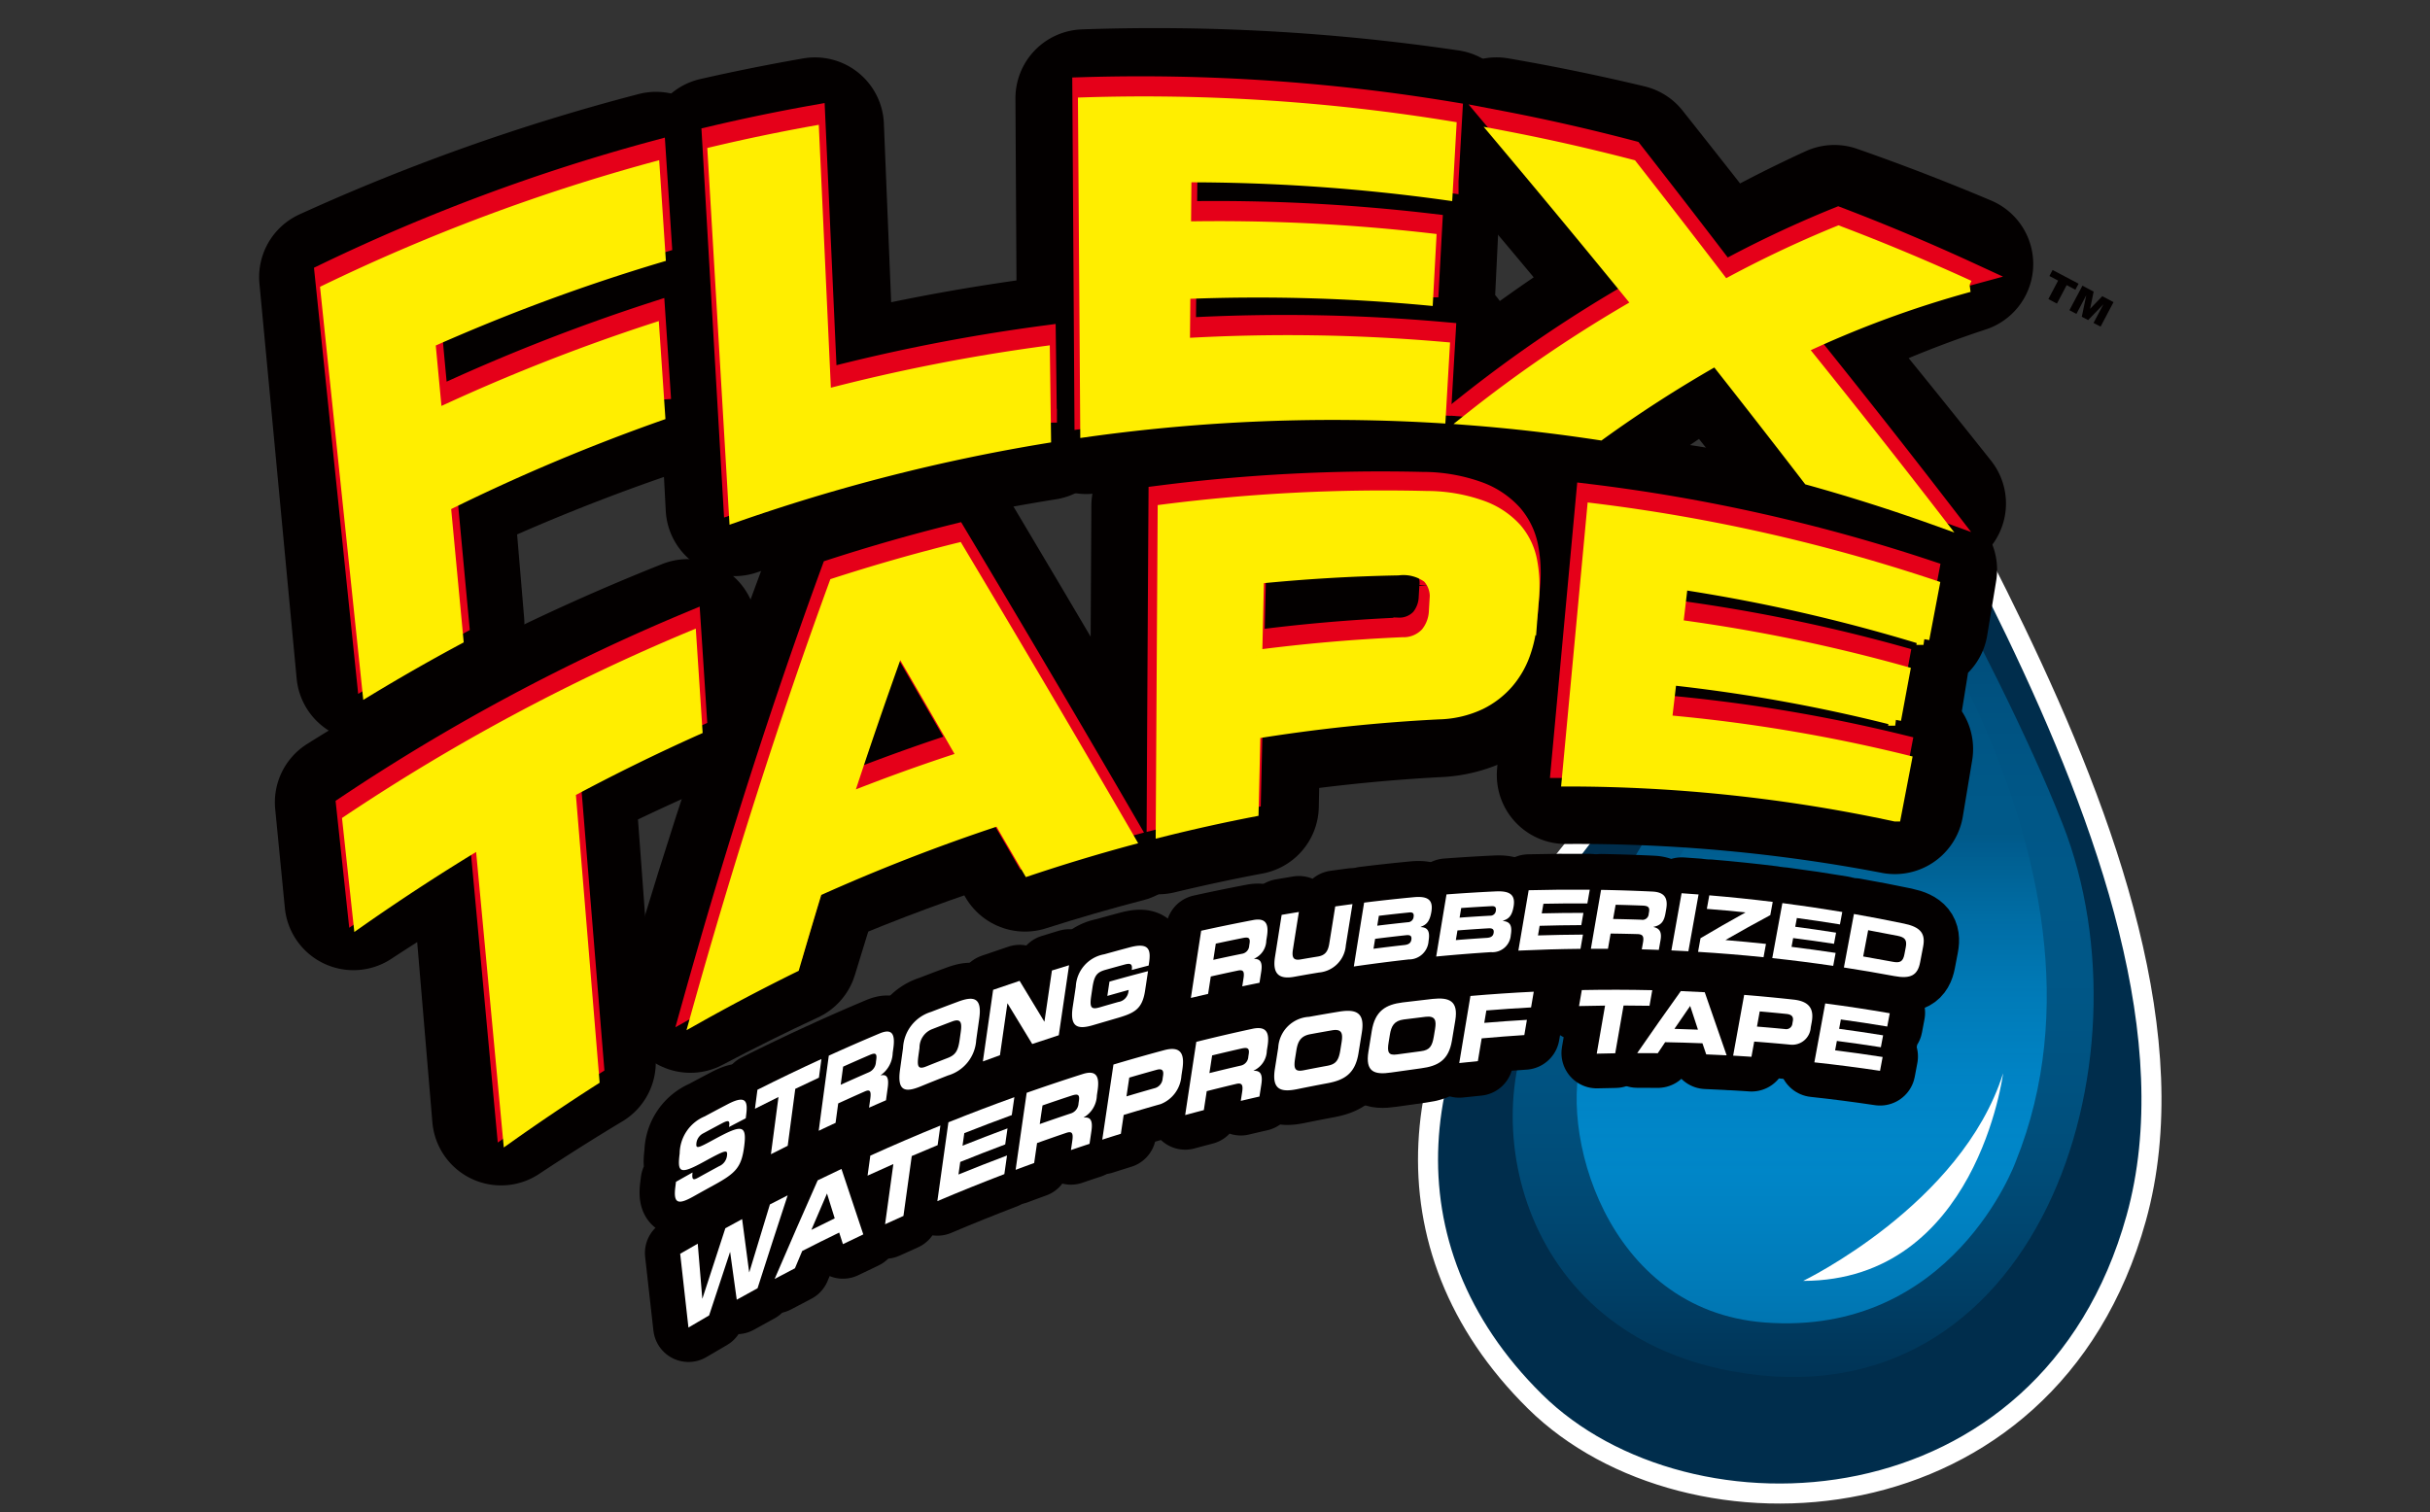 <svg xmlns="http://www.w3.org/2000/svg" xmlns:xlink="http://www.w3.org/1999/xlink" width="241" height="150" viewBox="0 0 241 150">
  <rect x="0" y="0" width="241" height="150" fill="#333333" stroke="none"/>
  <defs>
    <linearGradient id="linear-gradient" x1="0.5" y1="1" x2="0.5" gradientUnits="objectBoundingBox">
      <stop offset="0.193" stop-color="#00a1ed"/>
      <stop offset="0.244" stop-color="#009be5"/>
      <stop offset="0.318" stop-color="#008dd2"/>
      <stop offset="0.406" stop-color="#0077b2"/>
      <stop offset="0.506" stop-color="#005786"/>
      <stop offset="0.608" stop-color="#003151"/>
    </linearGradient>
    <linearGradient id="linear-gradient-2" x1="0.5" y1="1" x2="0.5" gradientUnits="objectBoundingBox">
      <stop offset="0" stop-color="#002c4c"/>
      <stop offset="0.052" stop-color="#003d63"/>
      <stop offset="0.142" stop-color="#005686"/>
      <stop offset="0.233" stop-color="#006aa1"/>
      <stop offset="0.325" stop-color="#0078b5"/>
      <stop offset="0.419" stop-color="#0081c1"/>
      <stop offset="0.515" stop-color="#0084c5"/>
      <stop offset="0.603" stop-color="#0081c1"/>
      <stop offset="0.692" stop-color="#0078b5"/>
      <stop offset="0.78" stop-color="#0069a1"/>
      <stop offset="0.868" stop-color="#005584"/>
      <stop offset="0.955" stop-color="#003b61"/>
      <stop offset="1" stop-color="#002c4c"/>
    </linearGradient>
    <clipPath id="clip-flex-tape">
      <rect width="241" height="150"/>
    </clipPath>
  </defs>
  <g id="flex-tape" clip-path="url(#clip-flex-tape)">
    <g id="Group_1143" data-name="Group 1143" transform="translate(-16.416 -162.18)">
      <g id="Group_1130" data-name="Group 1130" transform="translate(219.573 188.964)">
        <g id="Group_1129" data-name="Group 1129" transform="translate(0 0)">
          <path id="Path_6521" data-name="Path 6521" d="M527.8,221.487l2.577,1.36-.318.6-.864-.456-.966,1.83-.849-.448.967-1.832-.863-.456Z" transform="translate(-527.386 -221.487)" fill="#030000"/>
          <path id="Path_6522" data-name="Path 6522" d="M534.517,225.854l1.112.588-.349,1.707,1.206-1.254,1.115.589-1.284,2.431-.7-.366.981-1.854-1.513,1.572-.63-.332.445-2.136-.98,1.855-.693-.366Z" transform="translate(-531.145 -224.296)" fill="#030000"/>
        </g>
      </g>
      <g id="Group_1131" data-name="Group 1131" transform="translate(158.043 183.41)">
        <path id="Path_6523" data-name="Path 6523" d="M366.117,272.825c-13.272,15.089-16.18,35.45-.545,50.9,15.178,15,50.883,13.24,59.629-18.179,9.817-35.269-31.269-86.9-31.633-99.624C393.568,205.924,391.268,244.23,366.117,272.825Z" transform="translate(-354.966 -205.924)" fill="#002d4c" stroke="#fff" stroke-linecap="round" stroke-linejoin="round" stroke-width="1.987"/>
        <path id="Path_6524" data-name="Path 6524" d="M423.951,287.943s28.087,34.462,15.86,64.754c0,0-6.262,17.356-24.883,15.945-15.879-1.2-20.6-19.335-17.975-26.877C401.759,327.956,419.483,302.69,423.951,287.943Z" transform="translate(-381.531 -258.674)" fill="url(#linear-gradient)"/>
        <path id="Path_6525" data-name="Path 6525" d="M393.983,293.548s-9.193,15.72-11.859,19.234c-7.411,9.763-4.4,33.343,18.131,37.487,30.352,5.583,41.995-30.814,32.8-54.266-6.853-17.487-22.714-44.147-22.714-44.147S397.844,286.367,393.983,293.548Z" transform="translate(-370.107 -235.464)" opacity="0.5" fill="url(#linear-gradient-2)"/>
        <path id="Path_6526" data-name="Path 6526" d="M479.047,444.814s-2.6,20.567-19.829,20.592C459.217,465.406,474.931,457.836,479.047,444.814Z" transform="translate(-422.014 -359.564)" fill="#fff"/>
      </g>
      <g id="Group_1142" data-name="Group 1142" transform="translate(48.778 170.918)">
        <g id="Group_1133" data-name="Group 1133" transform="translate(0.173 0.883)">
          <g id="Group_1132" data-name="Group 1132">
            <path id="Path_6527" data-name="Path 6527" d="M49.262,202.658a200.206,200.206,0,0,1,32.525-11.543q.26,4.367.519,8.734a200.049,200.049,0,0,0-22.87,8.042q.3,3.578.606,7.157a201.019,201.019,0,0,1,21.591-8.092q.256,4.228.513,8.456a202.381,202.381,0,0,0-21.35,8.542L61.9,237.048q-4.508,2.282-8.947,4.8Q51.109,222.255,49.262,202.658Z" transform="translate(-49.262 -184.791)" fill="#030000" stroke="#030000" stroke-linejoin="round" stroke-width="13.67"/>
            <path id="Path_6528" data-name="Path 6528" d="M156.96,183.519q4.909-1.116,9.863-1.978.529,12.974,1.057,25.948a192.913,192.913,0,0,1,21.677-4.133q.049,4.218.1,8.436a193.866,193.866,0,0,0-30.812,7.539Q157.9,201.425,156.96,183.519Z" transform="translate(-118.527 -178.633)" fill="#030000" stroke="#030000" stroke-linejoin="round" stroke-width="13.67"/>
            <path id="Path_6529" data-name="Path 6529" d="M259.452,173.517a199.126,199.126,0,0,1,36.128,2.022l-.34,6.7a196.482,196.482,0,0,0-25.755-1.524q-.022,2.521-.045,5.042a194.1,194.1,0,0,1,24.218.969l-.291,6.015a191.544,191.544,0,0,0-23.985-.464q-.022,2.521-.045,5.042a189.6,189.6,0,0,1,25.7.209q-.18,3.464-.359,6.929a187.5,187.5,0,0,0-35.042,1.491Q259.545,189.734,259.452,173.517Z" transform="translate(-184.444 -173.393)" fill="#030000" stroke="#030000" stroke-linejoin="round" stroke-width="13.67"/>
            <path id="Path_6530" data-name="Path 6530" d="M382.881,198.088q-6.752-8.174-13.873-16.556,6.555,1.126,13.094,2.692,4.727,5.954,9.272,11.8a122.235,122.235,0,0,1,11.136-5.8q6.473,2.262,12.889,4.972a112.723,112.723,0,0,0-16.379,6.86q7.058,8.561,13.676,16.9-6.355-2.094-12.777-3.723-4.562-5.809-9.332-11.748-5.763,3.493-11.371,7.707-6.481-.891-12.983-1.325A146.665,146.665,0,0,1,382.881,198.088Z" transform="translate(-253.12 -178.628)" fill="#030000" stroke="#030000" stroke-linejoin="round" stroke-width="13.67"/>
            <path id="Path_6531" data-name="Path 6531" d="M53.637,338.312a210.653,210.653,0,0,1,34.118-17.29l.532,9.026q-6.368,2.7-12.631,5.875,1.044,14.092,2.088,28.185-4.284,2.573-8.51,5.373-1.213-14.406-2.427-28.812-6.173,3.5-12.212,7.46Q54.116,343.22,53.637,338.312Z" transform="translate(-52.076 -268.34)" fill="#030000" stroke="#030000" stroke-linejoin="round" stroke-width="13.67"/>
            <path id="Path_6532" data-name="Path 6532" d="M164.039,300.838q6.063-1.879,12.19-3.347,8.846,14.846,16.949,28.778-5.026,1.305-10.026,2.9-1.442-2.48-2.906-4.99-9.171,2.886-18.207,6.734-1.163,3.671-2.3,7.409-4.916,2.284-9.774,4.855Q156.525,320.867,164.039,300.838ZM165.069,322q5.78-2.191,11.62-4-3.115-5.422-6.33-10.97Q167.652,314.365,165.069,322Z" transform="translate(-114.029 -253.206)" fill="#030000" stroke="#030000" stroke-linejoin="round" stroke-width="13.67"/>
            <path id="Path_6533" data-name="Path 6533" d="M280.245,284.412a184.8,184.8,0,0,1,26.007-1.452,16.14,16.14,0,0,1,5.55.914,8.2,8.2,0,0,1,3.3,2.19,6.818,6.818,0,0,1,1.522,3.116,13.89,13.89,0,0,1,.22,3.8l-.169,2.376a12.558,12.558,0,0,1-.643,3.135,9.011,9.011,0,0,1-1.6,2.86,8.583,8.583,0,0,1-2.737,2.157,10.1,10.1,0,0,1-4.116.992,178.681,178.681,0,0,0-18.287,1.943q-.08,3.86-.16,7.72-4.538.853-9.063,1.942Q280.16,300.259,280.245,284.412Zm9.21,14.4q7.233-.939,14.483-1.293a3.074,3.074,0,0,0,2.377-1,3.7,3.7,0,0,0,.808-2.189q.029-.557.058-1.114a2.8,2.8,0,0,0-.731-2.261,4.13,4.13,0,0,0-2.979-.747q-6.932.175-13.856.88Q289.536,294.948,289.455,298.808Z" transform="translate(-197.707 -243.847)" fill="#030000" stroke="#030000" stroke-linejoin="round" stroke-width="13.67"/>
            <path id="Path_6534" data-name="Path 6534" d="M395.456,285.761a183.647,183.647,0,0,1,33.722,6.8q-.444,2.7-.888,5.4a179.486,179.486,0,0,0-23.941-4.886l-.429,4.182a176.469,176.469,0,0,1,22.517,4.115q-.39,2.425-.781,4.85a172.822,172.822,0,0,0-22.291-3.557l-.429,4.182a170.18,170.18,0,0,1,23.863,3.5l-.926,5.574a167.229,167.229,0,0,0-32.64-2.988Q394.344,299.347,395.456,285.761Z" transform="translate(-270.484 -245.662)" fill="#030000" stroke="#030000" stroke-linejoin="round" stroke-width="13.67"/>
          </g>
        </g>
        <g id="Group_1135" data-name="Group 1135" transform="translate(0.022)">
          <g id="Group_1134" data-name="Group 1134">
            <path id="Path_6535" data-name="Path 6535" d="M48.84,200.988A188.207,188.207,0,0,1,81.324,188.88l.578,8.807a188.034,188.034,0,0,0-22.833,8.425q.337,3.616.674,7.232a189.158,189.158,0,0,1,21.532-8.479q.286,4.264.571,8.527a190.473,190.473,0,0,0-21.264,8.952q.617,6.616,1.234,13.232-4.472,2.4-8.866,5.048Q50.895,220.806,48.84,200.988Z" transform="translate(-48.84 -182.47)" fill="#e50019" stroke="#e50019" stroke-width="2.333"/>
            <path id="Path_6536" data-name="Path 6536" d="M156.454,181q4.92-1.158,9.892-2.045.589,13.056,1.178,26.111a181.062,181.062,0,0,1,21.69-4.248q.055,4.229.11,8.459a181.8,181.8,0,0,0-30.772,7.806Q157.5,199.044,156.454,181Z" transform="translate(-118.051 -176.088)" fill="#e50019" stroke="#e50019" stroke-width="2.333"/>
            <path id="Path_6537" data-name="Path 6537" d="M259.382,171a188.206,188.206,0,0,1,36.349,2.442l-.38,6.66a185.394,185.394,0,0,0-25.885-1.832q-.025,2.521-.05,5.041a182.948,182.948,0,0,1,24.321,1.226q-.163,2.989-.325,5.977a180.088,180.088,0,0,0-24.06-.685q-.025,2.521-.05,5.041a178.1,178.1,0,0,1,25.761.426l-.4,6.882a175.658,175.658,0,0,0-35.074,1.317Z" transform="translate(-184.249 -170.918)" fill="#e50019" stroke="#e50019" stroke-width="2.333"/>
            <path id="Path_6538" data-name="Path 6538" d="M383.113,197.117q-6.706-8.252-13.824-16.731,6.595,1.258,13.169,2.99,4.708,6.027,9.215,11.935a110.568,110.568,0,0,1,11.288-5.329q6.5,2.482,12.927,5.445a102.4,102.4,0,0,0-16.6,6.075q6.982,8.666,13.471,17.082-6.338-2.3-12.751-4.092-4.489-5.849-9.211-11.843A125.143,125.143,0,0,0,379.313,210q-6.484-1.005-12.992-1.521A133.213,133.213,0,0,1,383.113,197.117Z" transform="translate(-253.026 -177.007)" fill="#e50019" stroke="#e50019" stroke-width="2.333"/>
            <path id="Path_6539" data-name="Path 6539" d="M54.817,337.988a199.115,199.115,0,0,1,33.818-18.141q.3,4.55.592,9.1Q82.9,331.776,76.7,335.1l2.325,28.457q-4.224,2.7-8.383,5.637l-2.7-29.115q-6.1,3.674-12.057,7.837Q55.35,342.953,54.817,337.988Z" transform="translate(-52.684 -266.701)" fill="#e50019" stroke="#e50019" stroke-width="2.333"/>
            <path id="Path_6540" data-name="Path 6540" d="M164.8,298.817q6.042-1.955,12.156-3.474,8.876,14.85,16.923,28.727-4.992,1.352-9.953,3.012-1.436-2.472-2.9-4.975a186.183,186.183,0,0,0-18.066,7.025q-1.136,3.718-2.241,7.506-4.865,2.39-9.665,5.084Q157.391,319.064,164.8,298.817Zm1.129,21.3q5.739-2.288,11.546-4.166-3.116-5.413-6.343-10.96Q168.456,312.385,165.924,320.114Z" transform="translate(-114.577 -250.941)" fill="#e50019" stroke="#e50019" stroke-width="2.333"/>
            <path id="Path_6541" data-name="Path 6541" d="M280.2,282.15a172.746,172.746,0,0,1,25.993-1.346,16.164,16.164,0,0,1,5.542.963,8.236,8.236,0,0,1,3.285,2.21,6.764,6.764,0,0,1,1.5,3.107,13.637,13.637,0,0,1,.189,3.768q-.094,1.176-.189,2.352a12.377,12.377,0,0,1-.667,3.1,8.952,8.952,0,0,1-1.614,2.821,8.582,8.582,0,0,1-2.741,2.121,10.133,10.133,0,0,1-4.1.967,166.33,166.33,0,0,0-18.2,1.935q-.089,3.853-.178,7.706-4.509.875-9,2Q280.1,298,280.2,282.15Zm9.167,14.377q7.209-.946,14.436-1.268a3.075,3.075,0,0,0,2.375-.979,3.679,3.679,0,0,0,.818-2.171q.032-.553.065-1.107a2.774,2.774,0,0,0-.716-2.251,4.136,4.136,0,0,0-2.969-.762q-6.919.133-13.83.832Q289.452,292.674,289.363,296.527Z" transform="translate(-197.512 -241.559)" fill="#e50019" stroke="#e50019" stroke-width="2.333"/>
            <path id="Path_6542" data-name="Path 6542" d="M394.913,284.209a172.291,172.291,0,0,1,33.64,7.546L427.565,297a167.87,167.87,0,0,0-23.843-5.412q-.239,2.058-.478,4.116a164.592,164.592,0,0,1,22.406,4.572q-.435,2.36-.869,4.719a160.769,160.769,0,0,0-22.156-3.969q-.239,2.059-.478,4.117a157.9,157.9,0,0,1,23.693,3.915l-1.03,5.417a154.705,154.705,0,0,0-32.376-3.419Q393.674,297.633,394.913,284.209Z" transform="translate(-269.821 -243.78)" fill="#e50019" stroke="#e50019" stroke-width="2.333"/>
          </g>
        </g>
        <g id="Group_1137" data-name="Group 1137" transform="translate(0 1.408)">
          <g id="Group_1136" data-name="Group 1136">
            <path id="Path_6543" data-name="Path 6543" d="M48.778,205.224a188.522,188.522,0,0,1,32.479-12.158l.586,8.813a188.439,188.439,0,0,0-22.829,8.46q.34,3.619.681,7.236a189.487,189.487,0,0,1,21.527-8.511q.29,4.267.579,8.534a190.794,190.794,0,0,0-21.258,8.984l1.246,13.24q-4.469,2.4-8.861,5.059Z" transform="translate(-48.778 -186.571)" fill="#fe0" stroke="#fe0" stroke-width="1.167"/>
            <path id="Path_6544" data-name="Path 6544" d="M156.377,185.13q4.92-1.166,9.893-2.062.6,13.068,1.2,26.136a181.329,181.329,0,0,1,21.689-4.284l.115,8.469a182.081,182.081,0,0,0-30.766,7.855Z" transform="translate(-117.98 -180.141)" fill="#fe0" stroke="#fe0" stroke-width="1.167"/>
            <path id="Path_6545" data-name="Path 6545" d="M259.317,174.962a188.482,188.482,0,0,1,36.363,2.372l-.378,6.671a185.635,185.635,0,0,0-25.895-1.783q-.024,2.524-.047,5.048a183.127,183.127,0,0,1,24.328,1.18q-.162,2.993-.323,5.987A180.326,180.326,0,0,0,269.3,193.8q-.024,2.524-.047,5.048a178.357,178.357,0,0,1,25.767.377q-.2,3.447-.4,6.893a175.924,175.924,0,0,0-35.078,1.381Q259.429,191.229,259.317,174.962Z" transform="translate(-184.185 -174.865)" fill="#fe0" stroke="#fe0" stroke-width="1.167"/>
            <path id="Path_6546" data-name="Path 6546" d="M383.117,200.863q-6.71-8.249-13.835-16.724,6.6,1.245,13.177,2.963,4.713,6.024,9.223,11.93a111.076,111.076,0,0,1,11.3-5.369q6.5,2.467,12.94,5.415a102.907,102.907,0,0,0-16.617,6.135q6.988,8.661,13.48,17.073-6.343-2.281-12.76-4.063-4.492-5.847-9.217-11.838a125.651,125.651,0,0,0-11.49,7.389q-6.487-.992-13-1.495A133.749,133.749,0,0,1,383.117,200.863Z" transform="translate(-253.003 -180.83)" fill="#fe0" stroke="#fe0" stroke-width="1.167"/>
            <path id="Path_6547" data-name="Path 6547" d="M54.874,341.8a199.336,199.336,0,0,1,33.941-18.226l.6,9.139q-6.347,2.841-12.575,6.181,1.178,14.29,2.357,28.58-4.238,2.711-8.408,5.663L68.052,343.9q-6.125,3.691-12.1,7.874Z" transform="translate(-52.699 -270.508)" fill="#fe0" stroke="#fe0" stroke-width="1.167"/>
            <path id="Path_6548" data-name="Path 6548" d="M165.3,302.467q6.066-1.962,12.2-3.485,8.916,14.915,16.992,28.85-5.01,1.355-9.988,3.022-1.441-2.482-2.908-5a186.329,186.329,0,0,0-18.13,7.052q-1.137,3.734-2.245,7.538-4.881,2.4-9.7,5.106Q157.872,322.8,165.3,302.467Zm1.142,21.387q5.76-2.3,11.588-4.181-3.129-5.437-6.371-11.008Q168.978,316.093,166.44,323.854Z" transform="translate(-114.859 -254.69)" fill="#fe0" stroke="#fe0" stroke-width="1.167"/>
            <path id="Path_6549" data-name="Path 6549" d="M281.114,285.793a173,173,0,0,1,26.1-1.33,16.244,16.244,0,0,1,5.565.973,8.281,8.281,0,0,1,3.3,2.223,6.781,6.781,0,0,1,1.5,3.12,13.681,13.681,0,0,1,.187,3.782q-.1,1.18-.191,2.361a12.421,12.421,0,0,1-.672,3.11,8.99,8.99,0,0,1-1.622,2.83,8.628,8.628,0,0,1-2.753,2.126,10.18,10.18,0,0,1-4.118.967,166.506,166.506,0,0,0-18.269,1.93q-.09,3.868-.181,7.736-4.526.876-9.037,2.005Q281.017,301.709,281.114,285.793Zm9.2,14.44q7.237-.946,14.492-1.263a3.087,3.087,0,0,0,2.384-.98,3.689,3.689,0,0,0,.823-2.179q.033-.556.066-1.111a2.785,2.785,0,0,0-.718-2.26,4.151,4.151,0,0,0-2.98-.768q-6.947.127-13.886.824Q290.406,296.365,290.316,300.233Z" transform="translate(-198.079 -245.318)" fill="#fe0" stroke="#fe0" stroke-width="1.167"/>
            <path id="Path_6550" data-name="Path 6550" d="M396.273,287.943a172.661,172.661,0,0,1,33.782,7.631q-.5,2.63-1,5.261a168.217,168.217,0,0,0-23.94-5.473q-.242,2.065-.484,4.13a164.878,164.878,0,0,1,22.5,4.625q-.441,2.366-.88,4.732A161,161,0,0,0,404,304.832q-.242,2.065-.484,4.13a158.064,158.064,0,0,1,23.783,3.964l-1.044,5.431a154.846,154.846,0,0,0-32.5-3.473Q395.018,301.414,396.273,287.943Z" transform="translate(-270.652 -247.59)" fill="#fe0" stroke="#fe0" stroke-width="1.167"/>
          </g>
        </g>
        <g id="Group_1141" data-name="Group 1141" transform="translate(34.565 79.457)">
          <g id="Group_1140" data-name="Group 1140" transform="translate(0)">
            <g id="Group_1138" data-name="Group 1138" transform="translate(0.003)">
              <path id="Path_6551" data-name="Path 6551" d="M145.758,460.076q.822-.468,1.645-.927c-.1.818.124.753.6.489q1.009-.56,2.021-1.108a1.289,1.289,0,0,0,.791-1.026c.087-.662-.1-.614-2.229.545-2.48,1.369-2.7,1.116-2.462-.8a4.043,4.043,0,0,1,2.482-3.666q1.151-.62,2.306-1.223c1.908-.991,1.969-.16,1.794,1.172l-.032.242q-.829.427-1.655.862c.073-.559.058-.769-.7-.368q-.916.485-1.829.981a1.262,1.262,0,0,0-.7.936c-.086.674.111.576,1.881-.389,2.569-1.381,3.141-1.451,2.85.763-.267,2.056-.806,2.642-3,3.839q-1,.548-2,1.109c-1.5.845-2.044.787-1.831-.9Z" transform="translate(-145.645 -431.105)" fill="none" stroke="#030000" stroke-linejoin="round" stroke-width="7.001"/>
              <path id="Path_6552" data-name="Path 6552" d="M168.162,443.673q3.162-1.588,6.346-3.049-.125.926-.249,1.852-1.174.545-2.345,1.107-.376,2.819-.751,5.649-.832.413-1.664.835.375-2.843.75-5.675-1.169.574-2.335,1.166Q168.038,444.615,168.162,443.673Z" transform="translate(-159.967 -423.835)" fill="none" stroke="#030000" stroke-linejoin="round" stroke-width="7.001"/>
              <path id="Path_6553" data-name="Path 6553" d="M186.629,435.379q2.523-1.145,5.058-2.211c1.294-.541,1.525.175,1.344,1.483l-.064.464a2.8,2.8,0,0,1-1.187,2.2l0,.02c.482-.092.859.024.693,1.227L192.3,439.8q-.84.362-1.68.734l.121-.884c.106-.772-.026-.953-.547-.723q-1.319.582-2.634,1.186-.131.964-.261,1.928-.837.388-1.672.785Q186.127,439.093,186.629,435.379Zm1.179,2.89q1.384-.627,2.771-1.231a1.161,1.161,0,0,0,.726-1.038l.033-.243c.089-.648-.136-.667-.665-.44q-1.312.565-2.621,1.151Z" transform="translate(-171.359 -418.922)" fill="none" stroke="#030000" stroke-linejoin="round" stroke-width="7.001"/>
              <path id="Path_6554" data-name="Path 6554" d="M208.417,428.77a3.939,3.939,0,0,1,2.787-3.588q1.353-.523,2.708-1.025c1.523-.561,2.361-.388,2.063,1.694q-.151,1.061-.3,2.125a3.9,3.9,0,0,1-2.8,3.515q-1.354.53-2.706,1.083c-1.518.623-2.35.505-2.054-1.632Q208.266,429.855,208.417,428.77Zm1.524.77c-.146,1.052-.035,1.383.762,1.062q1.079-.433,2.159-.852c.8-.309,1.023-.768,1.17-1.807l.11-.771c.126-.889.035-1.372-.855-1.037q-.99.374-1.977.759a1.969,1.969,0,0,0-1.259,1.866Z" transform="translate(-185.785 -413.067)" fill="none" stroke="#030000" stroke-linejoin="round" stroke-width="7.001"/>
              <path id="Path_6555" data-name="Path 6555" d="M232.276,417q1.312-.457,2.627-.893,1.224,2.025,2.449,4.042l.015-.005q.37-2.538.741-5.067.849-.264,1.7-.52-.511,3.463-1.021,6.944-1.317.424-2.633.87-1.225-2.009-2.448-4.027l-.015.005q-.369,2.564-.739,5.137-.847.3-1.694.617Q231.768,420.541,232.276,417Z" transform="translate(-200.708 -407.069)" fill="none" stroke="#030000" stroke-linejoin="round" stroke-width="7.001"/>
              <path id="Path_6556" data-name="Path 6556" d="M256.429,413.19a3.419,3.419,0,0,1,2.816-3.2q1.281-.358,2.564-.7c1.936-.5,2.077.285,1.877,1.6l-.033.215q-.838.216-1.675.44c.1-.676-.2-.677-.745-.53q-.926.251-1.85.511c-.86.243-1.12.566-1.295,1.744q-.064.428-.127.856c-.175,1.18.009,1.369.869,1.116q.909-.267,1.819-.523a1.179,1.179,0,0,0,1-.993l.029-.2q-1.059.29-2.119.594l.212-1.42q1.911-.54,3.825-1.036-.146.963-.292,1.928c-.294,1.949-1.138,2.261-3.058,2.812q-1.024.3-2.049.6c-1.534.464-2.375.276-2.076-1.755Q256.276,414.221,256.429,413.19Z" transform="translate(-216.661 -403.584)" fill="none" stroke="#030000" stroke-linejoin="round" stroke-width="7.001"/>
              <path id="Path_6557" data-name="Path 6557" d="M290.078,402.984q2.578-.57,5.158-1.06c1.317-.247,1.551.457,1.366,1.626l-.065.414a2,2,0,0,1-1.207,1.791l0,.018c.491.009.874.188.705,1.263q-.087.556-.174,1.111-.855.172-1.71.352l.123-.791c.108-.69-.026-.882-.558-.772q-1.344.283-2.686.586-.133.862-.266,1.726-.854.2-1.708.4Q289.565,406.309,290.078,402.984Zm1.2,2.889q1.413-.312,2.825-.6a.849.849,0,0,0,.739-.816q.017-.109.034-.218c.091-.579-.138-.641-.678-.533q-1.336.267-2.671.555Z" transform="translate(-237.877 -398.913)" fill="none" stroke="#030000" stroke-linejoin="round" stroke-width="7.001"/>
              <path id="Path_6558" data-name="Path 6558" d="M313,398.653q.855-.148,1.71-.287-.3,1.862-.592,3.73c-.131.823.073,1.1.774.977q.847-.147,1.695-.284c.7-.114,1.006-.471,1.136-1.284q.3-1.846.592-3.686.855-.121,1.71-.233-.33,2.04-.66,4.088a2.925,2.925,0,0,1-2.664,2.7q-1.225.2-2.45.424c-1.571.286-2.165-.345-1.91-1.966Q312.673,400.74,313,398.653Z" transform="translate(-252.819 -396.155)" fill="none" stroke="#030000" stroke-linejoin="round" stroke-width="7.001"/>
              <path id="Path_6559" data-name="Path 6559" d="M335.364,396.161q2.46-.305,4.918-.538c1.361-.127,1.954.231,1.754,1.441-.176,1.058-.556,1.3-1.058,1.5l0,.025c.729.031.932.45.778,1.382a1.945,1.945,0,0,1-1.972,1.826q-2.719.306-5.442.7Q334.851,399.319,335.364,396.161Zm.93,4.577q1.532-.2,3.063-.369c.37-.041.631-.162.691-.523.069-.421-.161-.491-.531-.451q-1.531.166-3.063.359Q336.374,400.246,336.294,400.738Zm.373-2.289q1.513-.184,3.025-.341a.581.581,0,0,0,.579-.532c.06-.361-.1-.471-.419-.44q-1.512.153-3.025.332Z" transform="translate(-267.002 -394.878)" fill="none" stroke="#030000" stroke-linejoin="round" stroke-width="7.001"/>
              <path id="Path_6560" data-name="Path 6560" d="M358.259,394.348q2.456-.185,4.908-.3c1.358-.06,1.95.319,1.749,1.5-.174,1.029-.554,1.243-1.055,1.417l0,.025c.727.065.929.485.776,1.391a1.822,1.822,0,0,1-1.967,1.7q-2.713.172-5.431.433Q357.747,397.42,358.259,394.348Zm.928,4.531q1.529-.124,3.057-.219c.369-.023.63-.129.689-.48.069-.41-.161-.489-.529-.467q-1.527.09-3.056.21Zm.372-2.227q1.51-.11,3.018-.193a.543.543,0,0,0,.578-.495c.059-.35-.1-.467-.418-.45q-1.508.078-3.018.184Z" transform="translate(-281.728 -393.878)" fill="none" stroke="#030000" stroke-linejoin="round" stroke-width="7.001"/>
              <path id="Path_6561" data-name="Path 6561" d="M381.1,393.633q3.034-.079,6.059-.047-.118.678-.236,1.357-2.177-.012-4.36.033l-.163.953q2.067-.05,4.131-.049l-.211,1.216q-2.064.007-4.131.066-.081.477-.163.955,2.233-.071,4.46-.082-.122.706-.244,1.412-3.076.031-6.162.176Q380.591,396.619,381.1,393.633Z" transform="translate(-296.421 -393.576)" fill="none" stroke="#030000" stroke-linejoin="round" stroke-width="7.001"/>
              <path id="Path_6562" data-name="Path 6562" d="M401.23,393.646q2.557.044,5.106.168c1.3.066,1.531.757,1.349,1.777l-.064.362c-.136.763-.382,1.2-1.192,1.359l0,.016c.485.116.863.363.7,1.3q-.086.485-.172.97-.844-.032-1.689-.055.061-.345.122-.691c.107-.6-.026-.807-.551-.823q-1.329-.038-2.66-.054l-.264,1.511q-.847-.005-1.7,0Q400.722,396.557,401.23,393.646Zm1.194,2.888q1.4.025,2.8.072a.612.612,0,0,0,.731-.578l.034-.19c.09-.506-.137-.612-.669-.633q-1.321-.051-2.644-.081Z" transform="translate(-309.369 -393.621)" fill="none" stroke="#030000" stroke-linejoin="round" stroke-width="7.001"/>
              <path id="Path_6563" data-name="Path 6563" d="M423.615,394.582q.843.056,1.684.121-.505,2.809-1.01,5.636-.843-.047-1.685-.085Q423.11,397.409,423.615,394.582Z" transform="translate(-323.769 -394.223)" fill="none" stroke="#030000" stroke-linejoin="round" stroke-width="7.001"/>
              <path id="Path_6564" data-name="Path 6564" d="M430.267,399.416q2.227-1.321,4.446-2.547l0-.015q-1.906-.2-3.819-.346.121-.673.243-1.346,3.154.264,6.291.651l-.241,1.314q-2.21,1.182-4.429,2.46l0,.015q2,.165,4,.381l-.241,1.32q-3.237-.332-6.494-.534Q430.146,400.092,430.267,399.416Z" transform="translate(-328.542 -394.596)" fill="none" stroke="#030000" stroke-linejoin="round" stroke-width="7.001"/>
              <path id="Path_6565" data-name="Path 6565" d="M451.647,397.326q2.979.386,5.939.883-.116.617-.231,1.234-2.131-.347-4.272-.637l-.16.868q2.028.268,4.048.587l-.207,1.106q-2.02-.31-4.049-.569l-.16.87q2.191.271,4.371.6-.12.642-.239,1.285-3.012-.443-6.043-.771Q451.147,400.047,451.647,397.326Z" transform="translate(-341.804 -395.988)" fill="none" stroke="#030000" stroke-linejoin="round" stroke-width="7.001"/>
              <path id="Path_6566" data-name="Path 6566" d="M471.546,400.358q2.5.439,4.986.959c1.647.348,2.123,1,1.88,2.269l-.3,1.566c-.244,1.276-.92,1.674-2.569,1.365s-3.323-.593-4.992-.85Q471.049,403,471.546,400.358Zm.918,4.214q1.469.25,2.932.528c.706.135,1.017,0,1.157-.743l.134-.7c.141-.737-.1-.988-.8-1.13q-1.462-.293-2.931-.559Q472.709,403.267,472.464,404.572Z" transform="translate(-354.606 -397.938)" fill="none" stroke="#030000" stroke-linejoin="round" stroke-width="7.001"/>
              <path id="Path_6567" data-name="Path 6567" d="M147.133,484.3q.87-.507,1.743-1,.225,2.725.451,5.445l.016-.009q1.134-3.507,2.271-6.969.831-.457,1.663-.905.348,2.639.7,5.272l.016-.009q1.019-3.378,2.04-6.719.879-.457,1.761-.9-1.5,4.569-2.987,9.214-1.032.562-2.062,1.137-.327-2.36-.654-4.725l-.016.009q-1.037,3.119-2.071,6.274-1.027.594-2.05,1.2Q147.541,487.963,147.133,484.3Z" transform="translate(-146.602 -448.195)" fill="none" stroke="#030000" stroke-linejoin="round" stroke-width="7.001"/>
              <path id="Path_6568" data-name="Path 6568" d="M177.652,472.316q1.178-.574,2.358-1.129,1.081,3.257,2.165,6.493-1.011.478-2.02.969l-.371-1.151q-1.837.893-3.668,1.828-.36.855-.72,1.714-1.008.523-2.014,1.059Q175.511,477.144,177.652,472.316Zm-.627,4.914q1.156-.58,2.316-1.142-.384-1.231-.767-2.464Q177.8,475.418,177.025,477.23Z" transform="translate(-163.483 -443.491)" fill="none" stroke="#030000" stroke-linejoin="round" stroke-width="7.001"/>
              <path id="Path_6569" data-name="Path 6569" d="M199.489,462.11q3.465-1.566,6.949-2.983l-.273,1.945q-1.285.529-2.567,1.08-.411,2.964-.822,5.94-.912.407-1.822.824.411-2.992.821-5.971-1.28.564-2.558,1.149Q199.354,463.1,199.489,462.11Z" transform="translate(-180.1 -435.735)" fill="none" stroke="#030000" stroke-linejoin="round" stroke-width="7.001"/>
              <path id="Path_6570" data-name="Path 6570" d="M219.713,453.735q3.263-1.31,6.541-2.49L226,453.021q-2.358.862-4.71,1.791-.088.623-.176,1.246,2.227-.889,4.461-1.716l-.228,1.591q-2.233.838-4.46,1.737-.088.624-.176,1.248,2.4-.979,4.816-1.888-.132.923-.265,1.847-3.329,1.272-6.644,2.68Q219.164,457.635,219.713,453.735Z" transform="translate(-192.575 -430.666)" fill="none" stroke="#030000" stroke-linejoin="round" stroke-width="7.001"/>
              <path id="Path_6571" data-name="Path 6571" d="M241.444,446.444q2.775-.977,5.557-1.861c1.42-.448,1.672.314,1.473,1.654l-.07.474a2.6,2.6,0,0,1-1.3,2.172l0,.021c.53-.055.942.1.761,1.33q-.094.637-.188,1.274-.922.3-1.844.618l.133-.906c.116-.79-.029-.99-.6-.8q-1.448.492-2.894,1.009-.143.989-.287,1.978-.92.335-1.838.679Q240.892,450.256,241.444,446.444Zm1.3,3.1q1.521-.536,3.044-1.043a1.1,1.1,0,0,0,.8-1.014l.036-.249c.1-.663-.15-.7-.731-.512q-1.44.473-2.878.971Z" transform="translate(-206.548 -426.298)" fill="none" stroke="#030000" stroke-linejoin="round" stroke-width="7.001"/>
              <path id="Path_6572" data-name="Path 6572" d="M265.552,439.394q2.515-.752,5.035-1.427c1.757-.467,2.02.495,1.8,1.92l-.1.623a3.25,3.25,0,0,1-2.055,2.807q-1.836.518-3.67,1.077-.139.933-.279,1.866-.923.287-1.846.584Q265,443.108,265.552,439.394Zm1.293,3.157q1.435-.429,2.871-.833a1.066,1.066,0,0,0,.718-.947l.043-.283c.075-.5-.082-.725-.64-.571q-1.357.376-2.713.773Q266.983,441.62,266.844,442.551Z" transform="translate(-222.05 -422.049)" fill="none" stroke="#030000" stroke-linejoin="round" stroke-width="7.001"/>
              <path id="Path_6573" data-name="Path 6573" d="M288.573,433.419q2.792-.7,5.587-1.3c1.426-.3,1.679.452,1.48,1.723l-.071.45a2.233,2.233,0,0,1-1.307,1.974l0,.02c.532-.005.946.179.764,1.348q-.094.6-.189,1.209-.925.21-1.851.431l.134-.86c.116-.75-.029-.955-.6-.82q-1.455.345-2.91.715l-.288,1.88q-.925.241-1.851.492Q288.018,437.04,288.573,433.419Zm1.3,3.1q1.529-.381,3.06-.733a.951.951,0,0,0,.8-.905l.037-.236c.1-.63-.151-.69-.734-.558q-1.447.327-2.893.679Q290.013,435.636,289.878,436.514Z" transform="translate(-236.854 -418.324)" fill="none" stroke="#030000" stroke-linejoin="round" stroke-width="7.001"/>
              <path id="Path_6574" data-name="Path 6574" d="M312.626,430.905a3.247,3.247,0,0,1,3.064-3.058q1.485-.27,2.969-.512c1.669-.271,2.584.061,2.259,2.072q-.165,1.026-.331,2.054c-.325,2.017-1.395,2.661-3.064,2.972q-1.484.277-2.969.581c-1.669.344-2.584.077-2.259-2Q312.461,431.959,312.626,430.905Zm1.677,1.047c-.162,1.021-.039,1.37.837,1.2q1.185-.233,2.37-.45c.876-.16,1.121-.573,1.282-1.579l.12-.746c.138-.86.039-1.357-.937-1.191q-1.085.187-2.169.387c-.976.181-1.244.752-1.382,1.625Q314.362,431.573,314.3,431.952Z" transform="translate(-252.783 -415.235)" fill="none" stroke="#030000" stroke-linejoin="round" stroke-width="7.001"/>
              <path id="Path_6575" data-name="Path 6575" d="M338.621,427.06c.325-2.008,1.394-2.624,3.061-2.835q1.483-.187,2.966-.347c1.666-.178,2.579.194,2.254,2.144l-.33,1.991c-.325,1.956-1.391,2.53-3.058,2.749q-1.483.195-2.967.416c-1.668.251-2.583-.056-2.258-2.071Q338.455,428.082,338.621,427.06Zm1.676,1.109c-.161.99-.039,1.339.836,1.214q1.184-.167,2.367-.318c.875-.111,1.119-.5,1.28-1.478q.059-.362.12-.724c.138-.834.039-1.326-.936-1.213q-1.083.126-2.166.267c-.975.127-1.243.671-1.381,1.518Z" transform="translate(-269.501 -413.039)" fill="none" stroke="#030000" stroke-linejoin="round" stroke-width="7.001"/>
              <path id="Path_6576" data-name="Path 6576" d="M364.761,422.369q3.145-.271,6.282-.422-.133.779-.266,1.56-2.216.119-4.436.3l-.207,1.23q2.116-.179,4.229-.3-.128.755-.257,1.512-2.113.136-4.229.326-.189,1.128-.378,2.259-.923.09-1.847.191Q364.207,425.683,364.761,422.369Z" transform="translate(-285.855 -411.823)" fill="none" stroke="#030000" stroke-linejoin="round" stroke-width="7.001"/>
              <path id="Path_6577" data-name="Path 6577" d="M397.22,421.439q3.5-.067,6.988.014L403.935,423q-1.286-.023-2.574-.025-.413,2.362-.827,4.736-.917.014-1.835.039.414-2.39.827-4.768-1.29.012-2.581.044Z" transform="translate(-307.268 -411.476)" fill="none" stroke="#030000" stroke-linejoin="round" stroke-width="7.001"/>
              <path id="Path_6578" data-name="Path 6578" d="M417.433,421.785q1.188.049,2.374.114,1.086,3.14,2.171,6.259-1.012-.054-2.025-.094l-.373-1.1q-1.847-.075-3.7-.108-.365.543-.73,1.091-1.021-.011-2.044-.009Q415.274,424.8,417.433,421.785Zm-.633,3.748q1.169.032,2.335.08l-.772-2.353Q417.582,424.388,416.8,425.533Z" transform="translate(-317.662 -411.719)" fill="none" stroke="#030000" stroke-linejoin="round" stroke-width="7.001"/>
              <path id="Path_6579" data-name="Path 6579" d="M440.868,422.847q2.474.2,4.937.472c1.716.2,1.971,1.109,1.759,2.256q-.047.25-.092.5a1.836,1.836,0,0,1-2.007,1.711q-1.795-.174-3.6-.307-.137.754-.274,1.509-.907-.062-1.816-.113Q440.324,425.851,440.868,422.847Zm1.27,3.144q1.409.112,2.814.25a.612.612,0,0,0,.7-.57l.042-.228c.073-.4-.08-.649-.625-.706q-1.328-.136-2.659-.25Q442.275,425.238,442.138,425.991Z" transform="translate(-334.815 -412.402)" fill="none" stroke="#030000" stroke-linejoin="round" stroke-width="7.001"/>
              <path id="Path_6580" data-name="Path 6580" d="M463.415,425.224q3.212.422,6.4.975-.125.658-.249,1.318-2.295-.385-4.6-.7l-.173.928q2.187.293,4.362.646l-.223,1.18q-2.176-.343-4.363-.625l-.173.931q2.362.3,4.711.662l-.258,1.372q-3.244-.488-6.513-.841Q462.874,428.135,463.415,425.224Z" transform="translate(-349.321 -413.93)" fill="none" stroke="#030000" stroke-linejoin="round" stroke-width="7.001"/>
            </g>
            <g id="Group_1139" data-name="Group 1139" transform="translate(0 0.062)">
              <path id="Path_6581" data-name="Path 6581" d="M145.749,460.292q.822-.468,1.645-.927c-.1.818.124.753.6.489q1.01-.56,2.022-1.108a1.29,1.29,0,0,0,.791-1.026c.087-.663-.1-.614-2.229.546-2.479,1.369-2.7,1.116-2.461-.8A4.044,4.044,0,0,1,148.6,453.8q1.151-.62,2.306-1.224c1.908-.991,1.969-.16,1.794,1.172l-.031.242q-.829.427-1.655.862c.073-.559.058-.769-.7-.367q-.916.486-1.83.982a1.261,1.261,0,0,0-.7.936c-.086.673.11.576,1.881-.39,2.569-1.382,3.141-1.451,2.85.763-.267,2.055-.806,2.641-3,3.839q-1,.548-2,1.109c-1.5.845-2.044.787-1.83-.9Z" transform="translate(-145.636 -431.305)" fill="#fff"/>
              <path id="Path_6582" data-name="Path 6582" d="M168.153,443.884q3.162-1.588,6.346-3.049l-.249,1.851q-1.173.545-2.345,1.108-.376,2.819-.751,5.649-.832.414-1.664.836.375-2.843.75-5.676-1.169.574-2.335,1.167Z" transform="translate(-159.959 -424.032)" fill="#fff"/>
              <path id="Path_6583" data-name="Path 6583" d="M186.62,435.587q2.523-1.146,5.058-2.211c1.294-.542,1.525.174,1.344,1.483l-.064.464a2.8,2.8,0,0,1-1.187,2.2l0,.02c.483-.093.859.023.693,1.226l-.171,1.244q-.84.363-1.679.734l.121-.884c.106-.772-.026-.953-.547-.724q-1.319.582-2.634,1.186-.131.964-.261,1.929-.837.389-1.672.786Q186.118,439.3,186.62,435.587Zm1.179,2.89q1.384-.628,2.771-1.232a1.161,1.161,0,0,0,.726-1.038l.033-.243c.089-.648-.136-.668-.666-.44q-1.311.565-2.62,1.152Q187.922,437.575,187.8,438.477Z" transform="translate(-171.35 -419.117)" fill="#fff"/>
              <path id="Path_6584" data-name="Path 6584" d="M208.409,428.974a3.94,3.94,0,0,1,2.787-3.588q1.352-.523,2.708-1.025c1.523-.562,2.361-.388,2.063,1.693l-.3,2.125a3.9,3.9,0,0,1-2.8,3.515q-1.354.53-2.706,1.083c-1.518.623-2.35.506-2.054-1.631Q208.258,430.059,208.409,428.974Zm1.525.771c-.147,1.052-.036,1.383.762,1.061q1.079-.434,2.159-.853c.8-.31,1.023-.768,1.17-1.807l.109-.771c.126-.889.035-1.372-.855-1.037q-.989.374-1.977.76a1.969,1.969,0,0,0-1.259,1.866Q209.988,429.354,209.933,429.744Z" transform="translate(-185.776 -413.26)" fill="#fff"/>
              <path id="Path_6585" data-name="Path 6585" d="M232.267,417.2q1.313-.457,2.627-.893,1.224,2.025,2.449,4.041l.015,0q.37-2.539.741-5.068.849-.264,1.7-.521-.51,3.463-1.02,6.944-1.317.424-2.633.87-1.225-2.009-2.448-4.026l-.015,0q-.369,2.564-.739,5.138-.848.3-1.694.617Q231.759,420.741,232.267,417.2Z" transform="translate(-200.699 -407.259)" fill="#fff"/>
              <path id="Path_6586" data-name="Path 6586" d="M256.419,413.386a3.42,3.42,0,0,1,2.816-3.2q1.281-.358,2.564-.7c1.936-.505,2.077.284,1.878,1.6-.011.072-.022.143-.033.215q-.838.216-1.675.441c.1-.676-.2-.677-.746-.53q-.925.251-1.85.511c-.86.243-1.12.565-1.3,1.744q-.063.428-.127.856c-.175,1.18.01,1.369.869,1.116q.909-.267,1.819-.524a1.181,1.181,0,0,0,1-.993c.01-.066.02-.132.03-.2q-1.06.29-2.119.594.106-.71.212-1.42,1.911-.541,3.825-1.037l-.291,1.927c-.294,1.949-1.138,2.262-3.058,2.813q-1.025.3-2.048.6c-1.534.464-2.375.277-2.077-1.755Q256.267,414.418,256.419,413.386Z" transform="translate(-216.651 -403.771)" fill="#fff"/>
              <path id="Path_6587" data-name="Path 6587" d="M290.069,403.174q2.577-.57,5.158-1.06c1.316-.248,1.55.456,1.366,1.625l-.065.414a2,2,0,0,1-1.207,1.791l0,.018c.491.008.874.188.706,1.263l-.174,1.112q-.855.172-1.709.352.062-.4.124-.791c.107-.69-.026-.883-.558-.771q-1.344.282-2.687.586-.133.863-.266,1.726-.854.2-1.708.4Q289.557,406.5,290.069,403.174Zm1.2,2.889q1.413-.313,2.826-.6a.849.849,0,0,0,.739-.816q.017-.109.034-.217c.091-.579-.138-.641-.677-.533q-1.336.267-2.672.556Q291.4,405.256,291.273,406.063Z" transform="translate(-237.868 -399.097)" fill="#fff"/>
              <path id="Path_6588" data-name="Path 6588" d="M312.993,398.839q.855-.148,1.71-.287-.3,1.862-.592,3.729c-.13.823.073,1.1.773.976q.847-.147,1.695-.284c.7-.114,1.006-.471,1.137-1.284q.3-1.846.592-3.686.855-.12,1.71-.233-.33,2.04-.66,4.087a2.924,2.924,0,0,1-2.664,2.7q-1.225.2-2.45.424c-1.571.287-2.166-.344-1.911-1.965Q312.663,400.926,312.993,398.839Z" transform="translate(-252.81 -396.336)" fill="#fff"/>
              <path id="Path_6589" data-name="Path 6589" d="M335.354,396.344q2.46-.306,4.918-.538c1.361-.127,1.955.231,1.754,1.441-.175,1.058-.555,1.3-1.058,1.5l0,.025c.729.031.932.45.778,1.382a1.946,1.946,0,0,1-1.971,1.826q-2.72.306-5.442.7Q334.841,399.5,335.354,396.344Zm.93,4.577q1.532-.2,3.063-.37c.37-.041.631-.162.691-.523.069-.422-.161-.491-.531-.451q-1.531.166-3.063.36Q336.364,400.429,336.284,400.921Zm.373-2.289q1.513-.185,3.025-.342a.581.581,0,0,0,.58-.532c.059-.361-.1-.471-.42-.44q-1.512.153-3.025.333Q336.737,398.141,336.656,398.632Z" transform="translate(-266.992 -395.056)" fill="#fff"/>
              <path id="Path_6590" data-name="Path 6590" d="M358.251,394.527q2.455-.185,4.907-.3c1.358-.06,1.949.319,1.749,1.495-.175,1.029-.553,1.244-1.055,1.417l0,.025c.727.065.93.485.776,1.391a1.823,1.823,0,0,1-1.967,1.7q-2.713.173-5.431.434Q357.738,397.6,358.251,394.527Zm.928,4.531q1.529-.124,3.056-.22c.369-.023.63-.129.689-.48.07-.41-.161-.489-.529-.467q-1.527.09-3.056.21Q359.258,398.578,359.178,399.057Zm.371-2.226q1.51-.111,3.018-.194a.544.544,0,0,0,.578-.495c.059-.35-.1-.467-.418-.451q-1.508.079-3.018.185Q359.63,396.353,359.55,396.831Z" transform="translate(-281.719 -394.054)" fill="#fff"/>
              <path id="Path_6591" data-name="Path 6591" d="M381.093,393.808q3.034-.08,6.059-.049l-.236,1.358q-2.177-.012-4.359.034l-.164.953q2.068-.05,4.131-.049l-.211,1.216q-2.064.008-4.131.067-.082.477-.163.955,2.233-.071,4.46-.083l-.245,1.412q-3.076.031-6.162.177Q380.583,396.794,381.093,393.808Z" transform="translate(-296.412 -393.75)" fill="#fff"/>
              <path id="Path_6592" data-name="Path 6592" d="M401.222,393.818q2.557.044,5.106.168c1.3.066,1.531.757,1.349,1.777l-.064.362c-.136.763-.382,1.2-1.192,1.36l0,.016c.485.115.863.362.7,1.3q-.086.485-.172.971-.844-.032-1.689-.054l.122-.691c.106-.6-.026-.808-.552-.823q-1.329-.037-2.66-.053-.132.755-.264,1.511-.847-.005-1.694,0Q400.714,396.73,401.222,393.818Zm1.194,2.888q1.4.024,2.8.072a.612.612,0,0,0,.73-.579l.034-.19c.09-.506-.137-.612-.669-.633q-1.321-.051-2.644-.081Z" transform="translate(-309.36 -393.794)" fill="#fff"/>
              <path id="Path_6593" data-name="Path 6593" d="M423.607,394.751q.843.056,1.684.121-.5,2.809-1.01,5.636-.842-.047-1.685-.085Q423.1,397.578,423.607,394.751Z" transform="translate(-323.76 -394.394)" fill="#fff"/>
              <path id="Path_6594" data-name="Path 6594" d="M430.258,399.584q2.228-1.322,4.447-2.547l0-.016q-1.906-.2-3.819-.345.121-.673.243-1.346,3.154.263,6.291.65-.121.656-.241,1.314-2.21,1.182-4.429,2.461l0,.015q2,.165,4,.38l-.241,1.32q-3.237-.332-6.494-.532Z" transform="translate(-328.533 -394.766)" fill="#fff"/>
              <path id="Path_6595" data-name="Path 6595" d="M451.639,397.489q2.979.386,5.94.882l-.231,1.234q-2.131-.347-4.272-.636l-.161.868q2.029.267,4.049.586l-.206,1.106q-2.02-.31-4.05-.568-.08.435-.16.87,2.191.271,4.371.6l-.239,1.285q-3.012-.442-6.043-.769Q451.138,400.21,451.639,397.489Z" transform="translate(-341.795 -396.155)" fill="#fff"/>
              <path id="Path_6596" data-name="Path 6596" d="M471.537,400.519q2.5.439,4.986.957c1.646.347,2.122,1,1.879,2.269l-.3,1.566c-.244,1.276-.92,1.674-2.568,1.365s-3.323-.593-4.992-.85Q471.04,403.164,471.537,400.519Zm.917,4.213q1.469.25,2.933.527c.706.134,1.017,0,1.158-.743l.134-.7c.14-.737-.1-.988-.8-1.13q-1.462-.293-2.931-.559Q472.7,403.427,472.454,404.732Z" transform="translate(-354.597 -398.103)" fill="#fff"/>
              <path id="Path_6597" data-name="Path 6597" d="M147.125,484.517q.87-.507,1.742-1,.226,2.725.451,5.445l.016-.009q1.134-3.507,2.271-6.969.831-.458,1.663-.906.348,2.639.7,5.272l.016-.009q1.019-3.379,2.04-6.719.88-.457,1.761-.9-1.5,4.569-2.986,9.215-1.033.562-2.063,1.138-.327-2.36-.654-4.725l-.016.009q-1.037,3.12-2.071,6.275-1.027.594-2.05,1.2Q147.533,488.177,147.125,484.517Z" transform="translate(-146.594 -448.393)" fill="#fff"/>
              <path id="Path_6598" data-name="Path 6598" d="M177.643,472.526q1.177-.574,2.358-1.13,1.082,3.257,2.165,6.493-1.011.478-2.02.969l-.371-1.151q-1.838.893-3.668,1.829-.36.855-.72,1.714-1.008.524-2.014,1.059Q175.5,477.353,177.643,472.526Zm-.627,4.914q1.157-.58,2.316-1.143-.384-1.231-.767-2.464Q177.79,475.628,177.016,477.44Z" transform="translate(-163.474 -443.688)" fill="#fff"/>
              <path id="Path_6599" data-name="Path 6599" d="M199.48,462.315q3.464-1.567,6.949-2.984-.136.972-.273,1.945-1.285.53-2.567,1.08-.412,2.964-.823,5.941-.912.407-1.822.825.411-2.992.821-5.972-1.28.565-2.558,1.15Q199.344,463.307,199.48,462.315Z" transform="translate(-180.091 -435.928)" fill="#fff"/>
              <path id="Path_6600" data-name="Path 6600" d="M219.7,453.937q3.264-1.311,6.541-2.491-.127.888-.256,1.777-2.358.862-4.71,1.791l-.176,1.245q2.227-.889,4.461-1.717-.114.795-.228,1.591-2.233.838-4.46,1.738l-.176,1.248q2.4-.98,4.815-1.888-.132.923-.265,1.848-3.329,1.273-6.644,2.681Q219.155,457.838,219.7,453.937Z" transform="translate(-192.566 -430.857)" fill="#fff"/>
              <path id="Path_6601" data-name="Path 6601" d="M241.435,446.642q2.774-.977,5.557-1.862c1.42-.448,1.673.314,1.474,1.654l-.07.475a2.606,2.606,0,0,1-1.3,2.172l0,.02c.53-.055.942.1.76,1.33q-.094.636-.188,1.274-.922.3-1.843.618l.133-.906c.116-.791-.029-.99-.6-.8q-1.448.492-2.894,1.01-.143.989-.287,1.979-.92.335-1.839.679Q240.883,450.455,241.435,446.642Zm1.3,3.1q1.521-.536,3.043-1.043a1.1,1.1,0,0,0,.8-1.015l.037-.249c.1-.664-.15-.7-.731-.512q-1.44.473-2.878.972Q242.866,448.814,242.732,449.738Z" transform="translate(-206.539 -426.487)" fill="#fff"/>
              <path id="Path_6602" data-name="Path 6602" d="M265.543,439.587q2.515-.752,5.035-1.428c1.757-.467,2.02.495,1.8,1.92l-.095.624a3.251,3.251,0,0,1-2.054,2.807q-1.837.518-3.671,1.077l-.278,1.867q-.923.287-1.846.584Q264.99,443.3,265.543,439.587Zm1.292,3.157q1.435-.429,2.871-.834a1.066,1.066,0,0,0,.717-.947q.021-.141.043-.283c.075-.495-.082-.725-.64-.571q-1.357.376-2.713.773Z" transform="translate(-222.042 -422.235)" fill="#fff"/>
              <path id="Path_6603" data-name="Path 6603" d="M288.565,433.608q2.792-.7,5.587-1.3c1.426-.3,1.68.452,1.48,1.723l-.071.45a2.233,2.233,0,0,1-1.308,1.974l0,.02c.532-.005.946.179.763,1.348l-.188,1.209q-.926.211-1.852.431l.133-.86c.117-.751-.029-.956-.6-.82q-1.456.345-2.91.715-.144.939-.288,1.88-.926.241-1.85.492Q288.01,437.229,288.565,433.608Zm1.3,3.1q1.53-.381,3.06-.734a.951.951,0,0,0,.8-.906q.019-.118.037-.236c.1-.63-.15-.69-.734-.559q-1.447.327-2.893.679Z" transform="translate(-236.846 -418.507)" fill="#fff"/>
              <path id="Path_6604" data-name="Path 6604" d="M312.618,431.091a3.247,3.247,0,0,1,3.063-3.058q1.485-.27,2.97-.513c1.669-.271,2.584.061,2.259,2.071q-.166,1.026-.332,2.054c-.325,2.018-1.395,2.661-3.063,2.973q-1.485.277-2.97.581c-1.668.344-2.585.078-2.259-2Zm1.676,1.047c-.161,1.02-.039,1.37.837,1.2q1.185-.234,2.369-.451c.876-.16,1.121-.574,1.282-1.579l.12-.747c.138-.86.039-1.357-.937-1.191q-1.085.187-2.169.388c-.976.181-1.244.752-1.382,1.625Z" transform="translate(-252.774 -415.416)" fill="#fff"/>
              <path id="Path_6605" data-name="Path 6605" d="M338.612,427.241c.325-2.008,1.394-2.624,3.061-2.835q1.483-.187,2.966-.348c1.666-.178,2.579.194,2.255,2.143q-.166,1-.331,1.991c-.325,1.957-1.391,2.53-3.058,2.75q-1.483.195-2.966.416c-1.668.251-2.583-.056-2.258-2.071Zm1.675,1.11c-.161.99-.039,1.339.836,1.213q1.184-.168,2.367-.319c.875-.111,1.119-.5,1.28-1.478q.059-.362.12-.724c.138-.834.039-1.325-.936-1.213q-1.082.127-2.166.267c-.975.127-1.243.672-1.381,1.519Z" transform="translate(-269.492 -413.217)" fill="#fff"/>
              <path id="Path_6606" data-name="Path 6606" d="M364.752,422.545q3.144-.271,6.281-.423l-.266,1.56q-2.216.119-4.435.3l-.207,1.231q2.117-.179,4.229-.3-.128.755-.257,1.511-2.113.137-4.229.327-.189,1.128-.378,2.259-.923.09-1.847.191Q364.2,425.859,364.752,422.545Z" transform="translate(-285.847 -411.997)" fill="#fff"/>
              <path id="Path_6607" data-name="Path 6607" d="M397.211,421.61q3.5-.068,6.988.012l-.273,1.547q-1.286-.022-2.574-.025-.413,2.362-.826,4.737-.917.014-1.835.039.414-2.39.827-4.768-1.29.012-2.581.045Z" transform="translate(-307.259 -411.648)" fill="#fff"/>
              <path id="Path_6608" data-name="Path 6608" d="M417.424,421.953q1.188.048,2.374.114,1.087,3.14,2.171,6.259-1.012-.053-2.025-.094l-.373-1.1q-1.847-.075-3.7-.108-.365.544-.729,1.091-1.021-.011-2.044-.008Q415.265,424.964,417.424,421.953Zm-.633,3.748q1.169.031,2.334.08l-.772-2.353Q417.573,424.556,416.792,425.7Z" transform="translate(-317.653 -411.889)" fill="#fff"/>
              <path id="Path_6609" data-name="Path 6609" d="M440.86,423.012q2.474.2,4.936.471c1.716.2,1.972,1.11,1.76,2.256l-.093.5a1.836,1.836,0,0,1-2.006,1.711q-1.8-.173-3.6-.307l-.274,1.509q-.907-.062-1.816-.113Q440.315,426.016,440.86,423.012Zm1.27,3.144q1.409.112,2.815.249a.612.612,0,0,0,.7-.569c.014-.076.028-.152.042-.229.074-.4-.08-.649-.626-.705q-1.328-.136-2.659-.25Z" transform="translate(-334.806 -412.57)" fill="#fff"/>
              <path id="Path_6610" data-name="Path 6610" d="M463.406,425.385q3.212.421,6.4.973l-.249,1.318q-2.295-.385-4.6-.7-.087.464-.173.928,2.187.292,4.362.645-.111.59-.222,1.181-2.176-.343-4.363-.624-.086.465-.173.931,2.362.295,4.711.661l-.258,1.372q-3.244-.487-6.513-.84Q462.866,428.3,463.406,425.385Z" transform="translate(-349.313 -414.096)" fill="#fff"/>
            </g>
          </g>
        </g>
      </g>
    </g>
  </g>
</svg>

